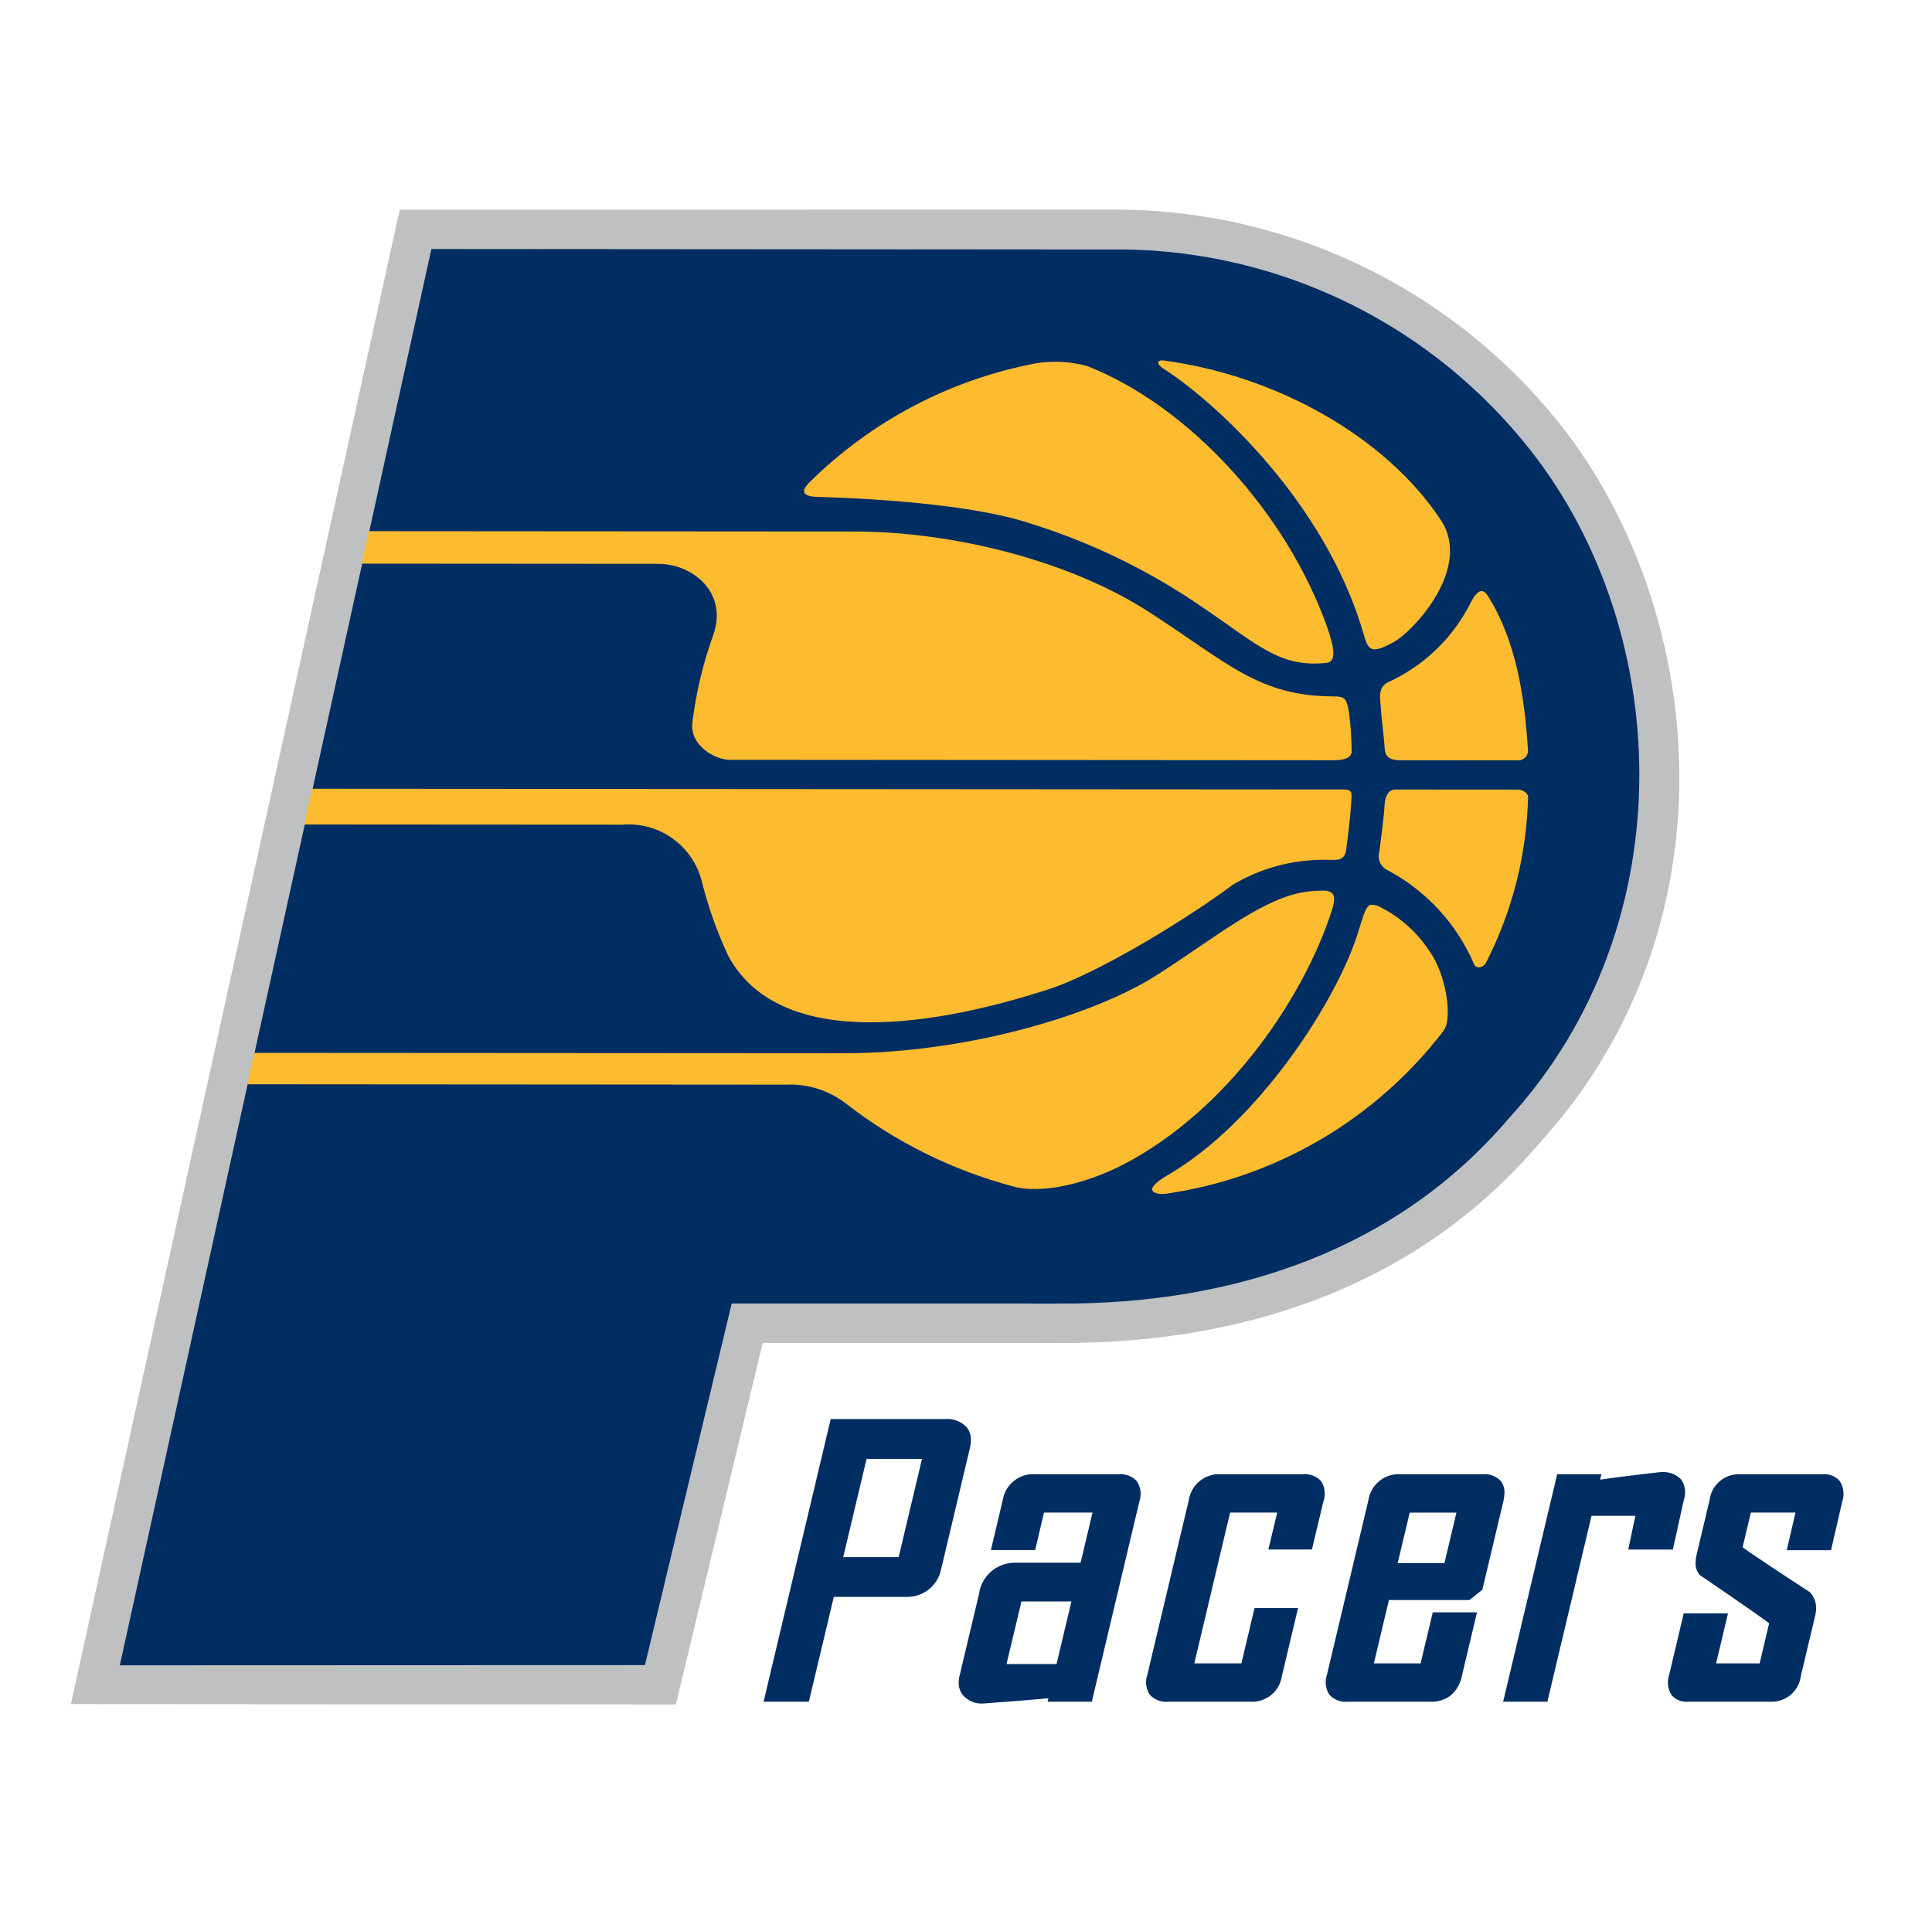 <svg width="109" height="108" viewBox="0 0 109 108" fill="none" xmlns="http://www.w3.org/2000/svg">
<path d="M87.638 23.47C84.587 19.78 80.749 16.818 76.405 14.804C72.061 12.789 67.321 11.772 62.532 11.827L22.552 11.831L4 96.153L38.131 96.176L43.029 75.771C47.615 75.771 59.668 75.776 59.656 75.776C71.089 75.855 80.471 71.983 86.785 64.576C98.255 52.085 96.24 33.851 87.638 23.47" fill="#BEC0C2"/>
<path d="M41.282 73.549L36.386 93.953L6.76 93.964L24.338 14.051L62.527 14.078C66.99 14.002 71.412 14.935 75.464 16.807C79.516 18.678 83.094 21.441 85.929 24.888C94.398 35.108 95.228 52.095 85.094 63.136C78.881 70.424 69.77 73.625 59.671 73.552L41.282 73.549Z" fill="#002D62"/>
<path d="M20.402 31.803L37.141 31.815C39.065 31.815 41.112 33.431 40.225 35.874C39.656 37.461 39.265 39.106 39.06 40.78C38.908 42.062 40.343 42.872 41.163 42.872L75.277 42.896C75.918 42.896 76.257 42.714 76.257 42.409C76.253 41.663 76.202 40.919 76.105 40.18C75.987 39.422 75.862 39.294 75.25 39.294C70.998 39.29 69.264 37.395 64.808 34.521C60.352 31.647 53.816 29.994 48.198 29.99L20.81 29.971L20.402 31.803Z" fill="#FDBB30"/>
<path d="M41.068 53.896C40.447 52.562 39.955 51.172 39.598 49.745C39.355 48.764 38.769 47.902 37.948 47.313C37.126 46.724 36.122 46.448 35.114 46.532L17.161 46.521L17.606 44.507L75.795 44.546C76.373 44.546 76.251 44.789 76.222 45.431C76.189 46.074 76.04 47.264 75.945 47.967C75.853 48.667 75.274 48.502 74.722 48.514C72.905 48.504 71.12 48.989 69.558 49.917C67.146 51.73 62.006 54.91 59.112 55.837C56.014 56.822 44.427 60.371 41.033 53.836" fill="#FDBB30"/>
<path d="M13.943 61.179L44.328 61.2C45.549 61.141 46.752 61.518 47.72 62.264C50.518 64.439 53.724 66.03 57.149 66.941C58.736 67.399 61.461 66.807 63.9 65.427C69.984 61.989 73.896 55.447 75.179 51.234C75.515 50.134 74.874 50.224 74.022 50.283C71.459 50.467 68.764 52.786 65.222 55.044C61.676 57.301 54.467 59.435 47.626 59.429L14.334 59.408L13.943 61.179Z" fill="#FDBB30"/>
<path d="M58.515 20.487C59.457 20.346 60.418 20.403 61.337 20.653C67.108 22.926 72.569 28.936 74.854 35.322C75.294 36.55 75.402 37.338 74.853 37.4C72.207 37.692 70.975 36.388 67.861 34.279C64.819 32.179 61.472 30.559 57.937 29.477C54.053 28.241 46.977 28.064 46.06 28.034C45.148 28.003 45.263 27.619 45.661 27.223C49.174 23.739 53.652 21.393 58.515 20.487Z" fill="#FDBB30"/>
<path d="M86.208 42.384C86.2 42.524 86.139 42.655 86.037 42.752C85.935 42.849 85.801 42.903 85.66 42.904C85.63 42.904 79.004 42.898 79.004 42.898C78.149 42.898 78.133 42.502 78.106 42.012C78.073 41.523 77.936 40.546 77.906 39.965C77.876 39.403 77.671 38.757 78.424 38.441C80.296 37.562 81.839 36.107 82.826 34.289C83.094 33.766 83.497 32.901 83.953 33.636C85.528 36.154 86.02 39.263 86.208 42.383" fill="#FDBB30"/>
<path d="M83.828 54.342C83.712 54.566 83.286 54.735 83.149 54.369C82.171 52.111 80.454 50.252 78.281 49.098C78.09 49.008 77.938 48.852 77.853 48.658C77.768 48.464 77.757 48.246 77.822 48.044C77.884 47.571 78.084 46.058 78.116 45.418C78.14 44.914 78.344 44.548 78.725 44.548L85.661 44.552C85.906 44.554 86.212 44.774 86.212 44.956C86.135 48.225 85.32 51.434 83.828 54.342Z" fill="#FDBB30"/>
<path d="M65.792 67.357C65.303 67.427 64.236 67.26 65.917 66.283C70.959 63.354 75.446 56.48 76.644 52.532C77.103 51.026 77.151 50.947 77.728 51.113C78.917 51.679 79.926 52.562 80.645 53.664C81.575 54.947 81.979 57.446 81.441 58.163C77.624 63.152 72.008 66.452 65.792 67.357Z" fill="#FDBB30"/>
<path d="M78.609 36.242C77.438 36.873 77.21 36.756 76.961 35.873C74.772 28.193 68.311 22.505 65.674 20.824C65.169 20.506 65.301 20.294 65.664 20.343C71.987 21.184 78.177 24.63 81.294 29.35C83.076 32.054 79.743 35.631 78.609 36.242Z" fill="#FDBB30"/>
<path d="M52.018 82.317C51.942 82.632 50.762 87.6 50.701 87.859H47.572C47.668 87.46 48.832 82.569 48.891 82.317H52.018ZM46.867 80.071L43.08 96.019H45.634C45.634 96.019 46.977 90.366 47.042 90.103H51.127C51.586 90.118 52.035 89.971 52.395 89.686C52.755 89.402 53.002 89 53.094 88.551L54.725 81.688C54.759 81.548 54.776 81.403 54.776 81.259C54.784 81.001 54.704 80.749 54.549 80.543C54.395 80.376 54.204 80.247 53.992 80.165C53.78 80.083 53.553 80.051 53.326 80.071H46.867Z" fill="#002D62"/>
<path d="M60.447 90.362C60.366 90.709 59.665 93.658 59.608 93.895H56.786C56.869 93.55 57.572 90.599 57.629 90.362H60.447ZM58.415 83.183C57.982 83.151 57.553 83.283 57.212 83.552C56.871 83.821 56.644 84.208 56.574 84.637L55.905 87.46H58.402C58.402 87.46 58.842 85.59 58.901 85.346H61.638C61.553 85.712 61.021 87.944 60.965 88.178H57.329C56.821 88.159 56.324 88.33 55.935 88.659C55.547 88.987 55.296 89.449 55.231 89.954L54.129 94.584C54.101 94.698 54.087 94.816 54.087 94.935C54.082 95.193 54.165 95.445 54.324 95.648C54.463 95.807 54.636 95.933 54.831 96.015C55.026 96.097 55.237 96.133 55.448 96.121C55.46 96.121 55.514 96.118 55.514 96.118C56.414 96.049 58.382 95.901 59.15 95.824C59.138 95.864 59.102 96.019 59.102 96.019H61.598L64.281 84.72C64.347 84.531 64.368 84.33 64.343 84.131C64.318 83.933 64.248 83.743 64.137 83.576C64.007 83.436 63.847 83.327 63.668 83.259C63.489 83.191 63.297 83.165 63.106 83.183H58.415Z" fill="#002D62"/>
<path d="M68.878 83.183C68.45 83.156 68.028 83.291 67.693 83.56C67.359 83.829 67.138 84.213 67.072 84.637L64.735 94.484C64.668 94.673 64.646 94.874 64.669 95.073C64.693 95.272 64.762 95.462 64.871 95.63C65.003 95.77 65.166 95.878 65.346 95.946C65.527 96.013 65.72 96.038 65.912 96.019H70.522C70.95 96.049 71.374 95.916 71.708 95.647C72.043 95.377 72.262 94.991 72.323 94.566L73.233 90.734H70.778C70.778 90.734 70.096 93.603 70.037 93.856H67.381C67.474 93.458 69.34 85.606 69.4 85.346H72.057C71.969 85.721 71.558 87.431 71.558 87.431H74.016L74.663 84.72C74.731 84.531 74.755 84.328 74.732 84.128C74.71 83.928 74.641 83.736 74.532 83.567C74.398 83.427 74.234 83.32 74.053 83.254C73.871 83.188 73.677 83.163 73.485 83.183H68.878Z" fill="#002D62"/>
<path d="M82.17 85.347C82.092 85.674 81.549 87.968 81.493 88.196H78.855C78.933 87.869 79.477 85.577 79.534 85.347H82.17ZM79.009 83.183C78.581 83.157 78.159 83.291 77.825 83.56C77.492 83.829 77.271 84.213 77.206 84.637L74.868 94.484C74.801 94.673 74.778 94.874 74.802 95.073C74.826 95.272 74.895 95.463 75.005 95.63C75.136 95.771 75.299 95.879 75.479 95.946C75.659 96.013 75.852 96.038 76.044 96.019H80.671C81.089 96.045 81.504 95.921 81.84 95.67C82.172 95.386 82.396 94.996 82.475 94.566L83.33 90.975H80.834C80.834 90.975 80.209 93.608 80.148 93.857H77.511C77.601 93.479 78.303 90.523 78.361 90.281H82.909L83.632 89.697L84.815 84.72C84.856 84.559 84.877 84.394 84.878 84.228C84.889 83.993 84.818 83.762 84.679 83.573C84.547 83.433 84.384 83.325 84.204 83.257C84.023 83.19 83.83 83.164 83.638 83.183H79.009Z" fill="#002D62"/>
<path d="M93.593 83.072C92.588 83.188 90.972 83.378 90.276 83.488C90.285 83.458 90.35 83.184 90.35 83.184L87.853 83.183L84.805 96.02H87.3C87.3 96.02 89.729 85.798 89.792 85.529H92.27C92.179 85.904 91.865 87.432 91.865 87.432H94.379L95.002 84.619C95.066 84.432 95.087 84.232 95.061 84.036C95.036 83.839 94.966 83.651 94.857 83.487C94.707 83.331 94.523 83.213 94.32 83.139C94.117 83.066 93.9 83.04 93.686 83.063C93.666 83.064 93.593 83.072 93.593 83.072Z" fill="#002D62"/>
<path d="M98.135 83.183C97.724 83.174 97.325 83.318 97.014 83.587C96.703 83.855 96.503 84.229 96.452 84.637L95.725 87.698C95.685 87.862 95.664 88.031 95.662 88.2C95.653 88.419 95.72 88.635 95.852 88.81C95.859 88.821 95.865 88.832 95.87 88.843C95.875 88.847 95.875 88.851 95.88 88.855L95.875 88.846C95.915 88.883 95.959 88.916 96.006 88.944C98.86 90.892 99.615 91.437 99.811 91.595C99.768 91.785 99.294 93.771 99.276 93.856H96.818C96.908 93.481 97.49 91.035 97.49 91.035H94.992L94.175 94.484C94.107 94.677 94.084 94.882 94.108 95.085C94.132 95.288 94.203 95.483 94.314 95.654C94.428 95.782 94.571 95.882 94.73 95.945C94.889 96.008 95.061 96.034 95.232 96.019H99.919C100.33 96.03 100.73 95.887 101.041 95.618C101.352 95.349 101.552 94.974 101.601 94.566L102.4 91.202C102.439 91.051 102.46 90.896 102.461 90.74C102.468 90.41 102.346 90.091 102.12 89.85L102.105 89.832L102.086 89.822C100.763 88.962 98.676 87.586 98.315 87.303C98.359 87.113 98.74 85.511 98.78 85.346H101.297C101.207 85.719 100.807 87.466 100.807 87.466H103.304L103.938 84.72C104.003 84.529 104.024 84.325 103.998 84.124C103.973 83.924 103.902 83.732 103.791 83.563C103.674 83.43 103.527 83.326 103.363 83.26C103.198 83.194 103.021 83.168 102.844 83.183H98.135Z" fill="#002D62"/>
</svg>
